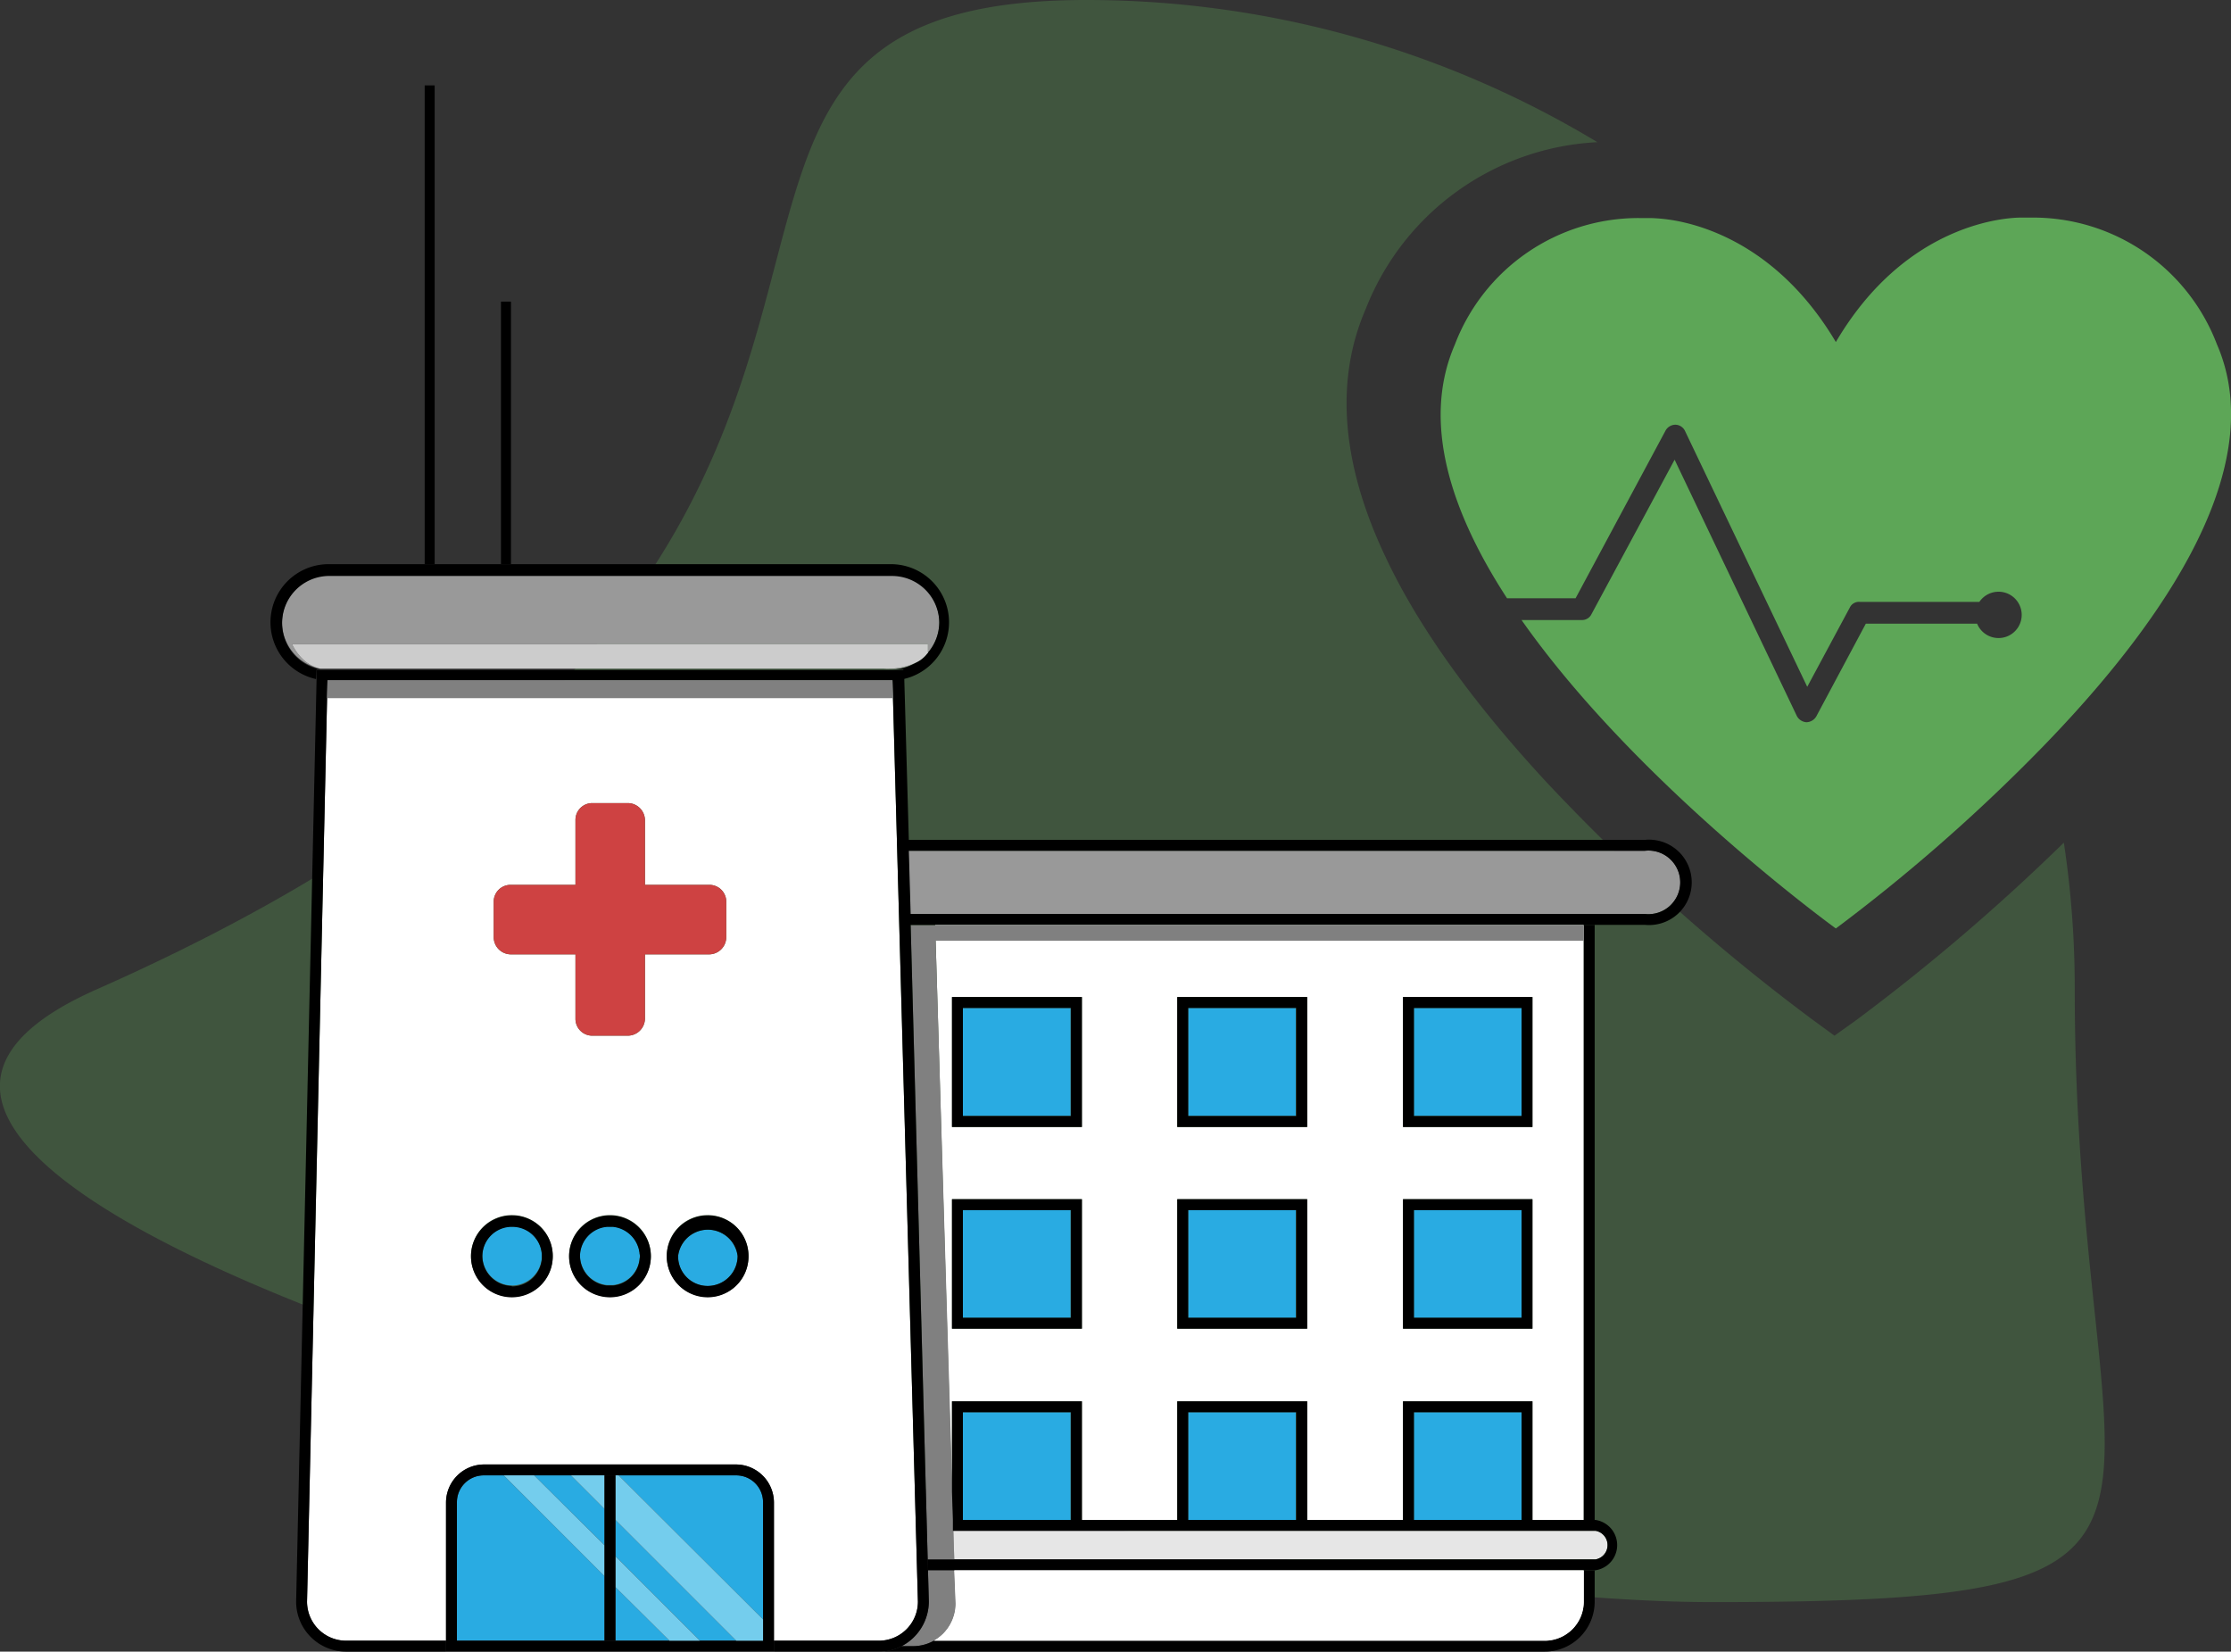 <svg id="Capa_1" data-name="Capa 1" xmlns="http://www.w3.org/2000/svg" width="491.2" height="363.6" viewBox="0 0 491.2 363.6">
  <rect x="0" y="0" width="491.2" height="363.6" fill="#333333" stroke="none"/>
  <defs>
    <style>
      .cls-1, .cls-2 {
        fill: #5da657;
      }

      .cls-1 {
        opacity: 0.3;
      }

      .cls-3 {
        fill: #fff;
      }

      .cls-4 {
        fill: gray;
      }

      .cls-5 {
        fill: #999;
      }

      .cls-6 {
        fill: #ccc;
      }

      .cls-7 {
        fill: #29abe2;
      }

      .cls-8 {
        fill: #e6e6e6;
      }

      .cls-9 {
        fill: #ce4242;
      }

      .cls-10 {
        fill: #74cded;
      }
    </style>
  </defs>
  <title>ilustracion</title>
  <g>
    <g>
      <path class="cls-1" d="M403.9,228l-4.8-3.5a443,443,0,0,1-58.6-52.3c-16.3-17.6-28.3-34.3-35.5-49.7-9.7-20.5-11.1-38.8-4.3-54.5h0a57.9,57.9,0,0,1,51-36.7A217.7,217.7,0,0,0,239.1,0c-120.3,0,0,121.4-217.8,217.8-110,48.6,235.5,134.9,355.8,134.9s79.7-14.7,79.7-134.9a214.5,214.5,0,0,0-2.4-32.3,450.9,450.9,0,0,1-45.6,39Z"/>
      <path class="cls-2" d="M488.1,75.8h0a43.3,43.3,0,0,0-40.5-27.9H445c-2.5,0-25.1.7-40.8,27.4C393.4,57.1,379.4,51,370.9,49a37.2,37.2,0,0,0-7.5-1h-2.6a43.3,43.3,0,0,0-40.5,27.9h0c-7.4,17.1-.8,36.9,11.5,55.8h15.1l19.8-36.9a2.5,2.5,0,0,1,2.2-1.3,2.4,2.4,0,0,1,2.1,1.4l26.9,56.3,9.4-17.5a2.2,2.2,0,0,1,2.1-1.2h26.4a5.1,5.1,0,1,1-.5,4.8H410.8l-10.9,20.4a2.6,2.6,0,0,1-2.2,1.3h0a2.6,2.6,0,0,1-2.1-1.4l-26.9-56.4-18.3,34a2.3,2.3,0,0,1-2.1,1.3H335c25.5,36.3,69.2,67.9,69.2,67.9A387.5,387.5,0,0,0,447,167.2C473.6,140.5,500.5,104.3,488.1,75.8Z"/>
    </g>
    <g>
      <g>
        <polygon class="cls-3" points="210.1 343.3 209.9 337 209.9 337 210.1 343.3 210.1 343.3"/>
        <path class="cls-3" d="M205.6,361.2H340.1a8.6,8.6,0,0,0,8.6-8.6v-6.9H210.1l.3,7.3A9.4,9.4,0,0,1,205.6,361.2Z"/>
        <path class="cls-3" d="M205.9,203.7l3.7,124.7V308.5h28.6v26.1h21V308.5h28.6v26.1h21.1V308.5h28.5v26.1h11.3v-131H205.9Zm103,15.8h28.5v28.6H308.9Zm0,44.5h28.5v28.5H308.9Zm-49.7-44.5h28.6v28.6H259.2Zm0,44.5h28.6v28.5H259.2Zm-49.6-44.5h28.6v28.6H209.6Zm0,44.5h28.6v28.5H209.6Z"/>
        <rect x="348.7" y="203.6" width="2.4" height="131.02"/>
        <path class="cls-4" d="M348.7,203.7H200.5l4,148.9a11.1,11.1,0,0,1-6,9.8H201a9.3,9.3,0,0,0,4.6-1.2,9.4,9.4,0,0,0,4.8-8.2l-.3-7.3v-2.4l-.2-6.3v-2.4l-.2-6.2L206,207.1H348.7Z"/>
        <path d="M348.7,345.7v6.9a8.6,8.6,0,0,1-8.6,8.6H205.6a9.3,9.3,0,0,1-4.6,1.2h-2.5a10.6,10.6,0,0,1-5,1.2H340.1a11,11,0,0,0,11-11v-6.9Z"/>
        <path class="cls-5" d="M351.1,201.2h11a7,7,0,1,0,0-13.9H200l.4,13.9Z"/>
        <path d="M362.1,184.9H200v2.4H362.1a7,7,0,1,1,0,13.9H200.4v2.4H362.1a9.4,9.4,0,1,0,0-18.7Z"/>
        <path class="cls-5" d="M194.6,147.3h1.8a10.1,10.1,0,0,0,5.4-1.6A14.4,14.4,0,0,1,194.6,147.3Z"/>
        <path class="cls-5" d="M64.3,141.8h140v1.9c0,.1,0,.1-.1.1a10.3,10.3,0,0,0,2.6-6.8,10.4,10.4,0,0,0-10.4-10.4H72.2a10.4,10.4,0,0,0-1.7,20.6C66.2,146.3,64.3,141.8,64.3,141.8Z"/>
        <path d="M69.7,147.4h.8a10.4,10.4,0,0,1,1.7-20.6H196.4A10.4,10.4,0,0,1,206.8,137a10.3,10.3,0,0,1-2.6,6.8,6.6,6.6,0,0,1-2.4,2,10.1,10.1,0,0,1-5.4,1.6h2.5v2.1a12.8,12.8,0,0,0-2.6-25.3H72.2a12.8,12.8,0,0,0-2.6,25.3Z"/>
        <path class="cls-6" d="M201.8,145.8a6.6,6.6,0,0,0,2.4-2c.1,0,.1,0,.1-.1v-1.9H64.3s1.9,4.5,6.2,5.4H194.6A14.4,14.4,0,0,0,201.8,145.8Z"/>
        <rect class="cls-7" x="212" y="221.9" width="23.7" height="23.75"/>
        <path d="M238.2,219.5H209.6v28.6h28.6Zm-2.4,26.2H212V221.9h23.8Z"/>
        <rect class="cls-7" x="261.6" y="221.9" width="23.7" height="23.75"/>
        <path d="M287.8,219.5H259.2v28.6h28.6Zm-2.4,26.2H261.6V221.9h23.8Z"/>
        <rect class="cls-7" x="311.3" y="221.9" width="23.7" height="23.75"/>
        <path d="M337.4,219.5H308.9v28.6h28.5ZM335,245.7H311.3V221.9H335Z"/>
        <rect class="cls-7" x="212" y="266.4" width="23.7" height="23.75"/>
        <path d="M238.2,264H209.6v28.5h28.6Zm-2.4,26.1H212V266.4h23.8Z"/>
        <rect class="cls-7" x="261.6" y="266.4" width="23.7" height="23.75"/>
        <path d="M287.8,264H259.2v28.5h28.6Zm-2.4,26.1H261.6V266.4h23.8Z"/>
        <rect class="cls-7" x="311.3" y="266.4" width="23.7" height="23.75"/>
        <path d="M337.4,264H308.9v28.5h28.5ZM335,290.1H311.3V266.4H335Z"/>
        <rect class="cls-7" x="212" y="310.9" width="23.7" height="23.75"/>
        <rect class="cls-7" x="261.6" y="310.9" width="23.7" height="23.75"/>
        <rect class="cls-7" x="311.3" y="310.9" width="23.7" height="23.75"/>
        <path class="cls-8" d="M351.3,343.3a3.2,3.2,0,0,0,0-6.3H209.9l.2,6.3Z"/>
        <path d="M212,334.6V310.9h23.8v23.7Zm49.6,0V310.9h23.8v23.7Zm49.7,0V310.9H335v23.7Zm40,0H337.4V308.5H308.9v26.1H287.8V308.5H259.2v26.1h-21V308.5H209.6v19.9l.2,6.2V337H351.3a3.2,3.2,0,0,1,0,6.3H204.2v2.4h147a5.6,5.6,0,0,0,0-11.1Z"/>
        <path class="cls-3" d="M112.7,283.1h0Z"/>
        <path class="cls-3" d="M113.1,270h0Z"/>
        <path class="cls-3" d="M106.2,276.5h0Z"/>
        <path class="cls-3" d="M127.7,276.5h0Z"/>
        <path class="cls-3" d="M106.6,322.4H162a8.4,8.4,0,0,1,8.4,8.3v30.5h23.1a8.6,8.6,0,0,0,8.6-8.6l-5.6-202.8H72.1L67.6,352.6a8.6,8.6,0,0,0,8.6,8.6h22V330.7A8.4,8.4,0,0,1,106.6,322.4Zm6.2-36.9a9,9,0,1,1,8.9-9A9,9,0,0,1,112.8,285.5Zm21.5,0a9,9,0,1,1,9-9A9,9,0,0,1,134.3,285.5Zm21.5,0a9,9,0,1,1,9-9A8.9,8.9,0,0,1,155.8,285.5ZM130.3,176.8h8a3.8,3.8,0,0,1,3.7,3.7v14.3h14.2a3.7,3.7,0,0,1,3.7,3.6v8a3.8,3.8,0,0,1-3.7,3.7H142v14.2a3.8,3.8,0,0,1-3.7,3.7h-8a3.7,3.7,0,0,1-3.6-3.7V210.1H112.4a3.8,3.8,0,0,1-3.7-3.7v-8a3.7,3.7,0,0,1,3.7-3.6h14.3V180.5A3.7,3.7,0,0,1,130.3,176.8Z"/>
        <path class="cls-3" d="M119.3,276.9v0Z"/>
        <path class="cls-3" d="M133.6,283h0Z"/>
        <path class="cls-3" d="M149.3,276.5Z"/>
        <path class="cls-3" d="M140.9,276.5c0,.3-.1.6-.1.9s.1-.6.1-.9-.1-.5-.1-.8S140.9,276.2,140.9,276.5Z"/>
        <path class="cls-3" d="M135,270h0Z"/>
        <path d="M204.5,352.6l-4-148.9h0v-2.4l-.4-13.9v-2.4l-1-35.4v-2.1H69.7v2.1L65.2,352.6a11,11,0,0,0,11,11h22v-2.4h-22a8.6,8.6,0,0,1-8.6-8.6l4.5-202.8H196.5l5.6,202.8a8.6,8.6,0,0,1-8.6,8.6H170.4v2.4h23.1a10.6,10.6,0,0,0,5-1.2A11.1,11.1,0,0,0,204.5,352.6Z"/>
        <path class="cls-9" d="M126.7,194.8H112.4a3.7,3.7,0,0,0-3.7,3.6v8a3.8,3.8,0,0,0,3.7,3.7h14.3v14.2a3.7,3.7,0,0,0,3.6,3.7h8a3.8,3.8,0,0,0,3.7-3.7V210.1h14.2a3.8,3.8,0,0,0,3.7-3.7v-8a3.7,3.7,0,0,0-3.7-3.6H142V180.5a3.8,3.8,0,0,0-3.7-3.7h-8a3.7,3.7,0,0,0-3.6,3.7Z"/>
        <polygon class="cls-7" points="133.1 332.2 125.7 324.8 117.6 324.8 133.1 340.2 133.1 332.2"/>
        <polygon class="cls-7" points="135.5 342.6 154.1 361.2 162.1 361.2 135.5 334.6 135.5 342.6"/>
        <polygon class="cls-7" points="135.5 361.2 147.4 361.2 135.5 349.4 135.5 361.2"/>
        <path class="cls-7" d="M168,330.7a5.9,5.9,0,0,0-6-5.9H136.2L168,356.5Z"/>
        <path class="cls-7" d="M133.1,347l-22.2-22.2h-4.3a5.9,5.9,0,0,0-6,5.9v30.5h32.5Z"/>
        <path d="M170.4,361.2V330.7a8.4,8.4,0,0,0-8.4-8.3H106.6a8.4,8.4,0,0,0-8.4,8.3v32.9h72.2Zm-69.8-30.5a5.9,5.9,0,0,1,6-5.9H162a5.9,5.9,0,0,1,6,5.9v30.5H100.6Z"/>
        <polygon class="cls-10" points="133.1 340.2 117.6 324.8 110.9 324.8 133.1 347 133.1 340.2"/>
        <polygon class="cls-10" points="135.5 349.4 147.4 361.2 154.1 361.2 135.5 342.6 135.5 349.4"/>
        <polygon class="cls-10" points="162.1 361.2 168 361.2 168 356.5 136.2 324.8 135.5 324.8 135.5 334.6 162.1 361.2"/>
        <polygon class="cls-10" points="133.1 324.8 125.7 324.8 133.1 332.2 133.1 324.8"/>
        <polygon points="133.1 340.2 133.1 347 133.1 361.2 135.5 361.2 135.5 349.4 135.5 342.6 135.5 334.6 135.5 324.8 133.1 324.8 133.1 332.2 133.1 340.2"/>
        <path class="cls-7" d="M119.3,276.9v-.7a6.5,6.5,0,0,0-6.2-6.2h-.8a6.5,6.5,0,0,0-6.1,6.5h0a6.6,6.6,0,0,0,6.5,6.5h.1A6.6,6.6,0,0,0,119.3,276.9Z"/>
        <path d="M112.8,267.6a9,9,0,1,0,8.9,8.9A8.9,8.9,0,0,0,112.8,267.6Zm-.1,15.5a6.6,6.6,0,0,1-6.5-6.5h0a6.5,6.5,0,0,1,6.1-6.5h.8a6.5,6.5,0,0,1,6.2,6.2v.7a6.6,6.6,0,0,1-6.5,6.2h-.1Z"/>
        <path class="cls-7" d="M140.8,275.7A6.6,6.6,0,0,0,135,270h-1.4a6.5,6.5,0,0,0-5.9,6.5h0a6.6,6.6,0,0,0,5.9,6.4H135a6.5,6.5,0,0,0,5.8-5.6c0-.3.1-.6.1-.9S140.8,276,140.8,275.7Z"/>
        <path d="M134.3,267.6a9,9,0,1,0,9,8.9A9,9,0,0,0,134.3,267.6Zm6.5,9.8A6.5,6.5,0,0,1,135,283h-1.4a6.6,6.6,0,0,1-5.9-6.4h0a6.5,6.5,0,0,1,5.9-6.5H135a6.6,6.6,0,0,1,5.8,5.7c0,.3.1.5.1.8S140.8,277.1,140.8,277.4Z"/>
        <path class="cls-7" d="M155.8,283.1a6.6,6.6,0,0,0,6.6-6.6,6.6,6.6,0,0,0-13.1,0h0A6.5,6.5,0,0,0,155.8,283.1Z"/>
        <path d="M155.8,267.6a9,9,0,1,0,9,8.9A8.9,8.9,0,0,0,155.8,267.6Zm-6.5,8.9a6.6,6.6,0,0,1,13.1,0,6.6,6.6,0,0,1-6.6,6.6,6.5,6.5,0,0,1-6.5-6.5Z"/>
        <path class="cls-3" d="M205.6,361.2H340.1a8.6,8.6,0,0,0,8.6-8.6v-6.9H210.1l.3,7.3A9.4,9.4,0,0,1,205.6,361.2Z"/>
        <polygon class="cls-4" points="196.5 149.8 72.1 149.8 72 153.7 196.6 153.7 196.5 149.8"/>
      </g>
      <rect x="93.5" y="18.8" width="2.2" height="105.41"/>
      <rect x="110.3" y="66.4" width="2.2" height="57.81"/>
    </g>
  </g>
</svg>

